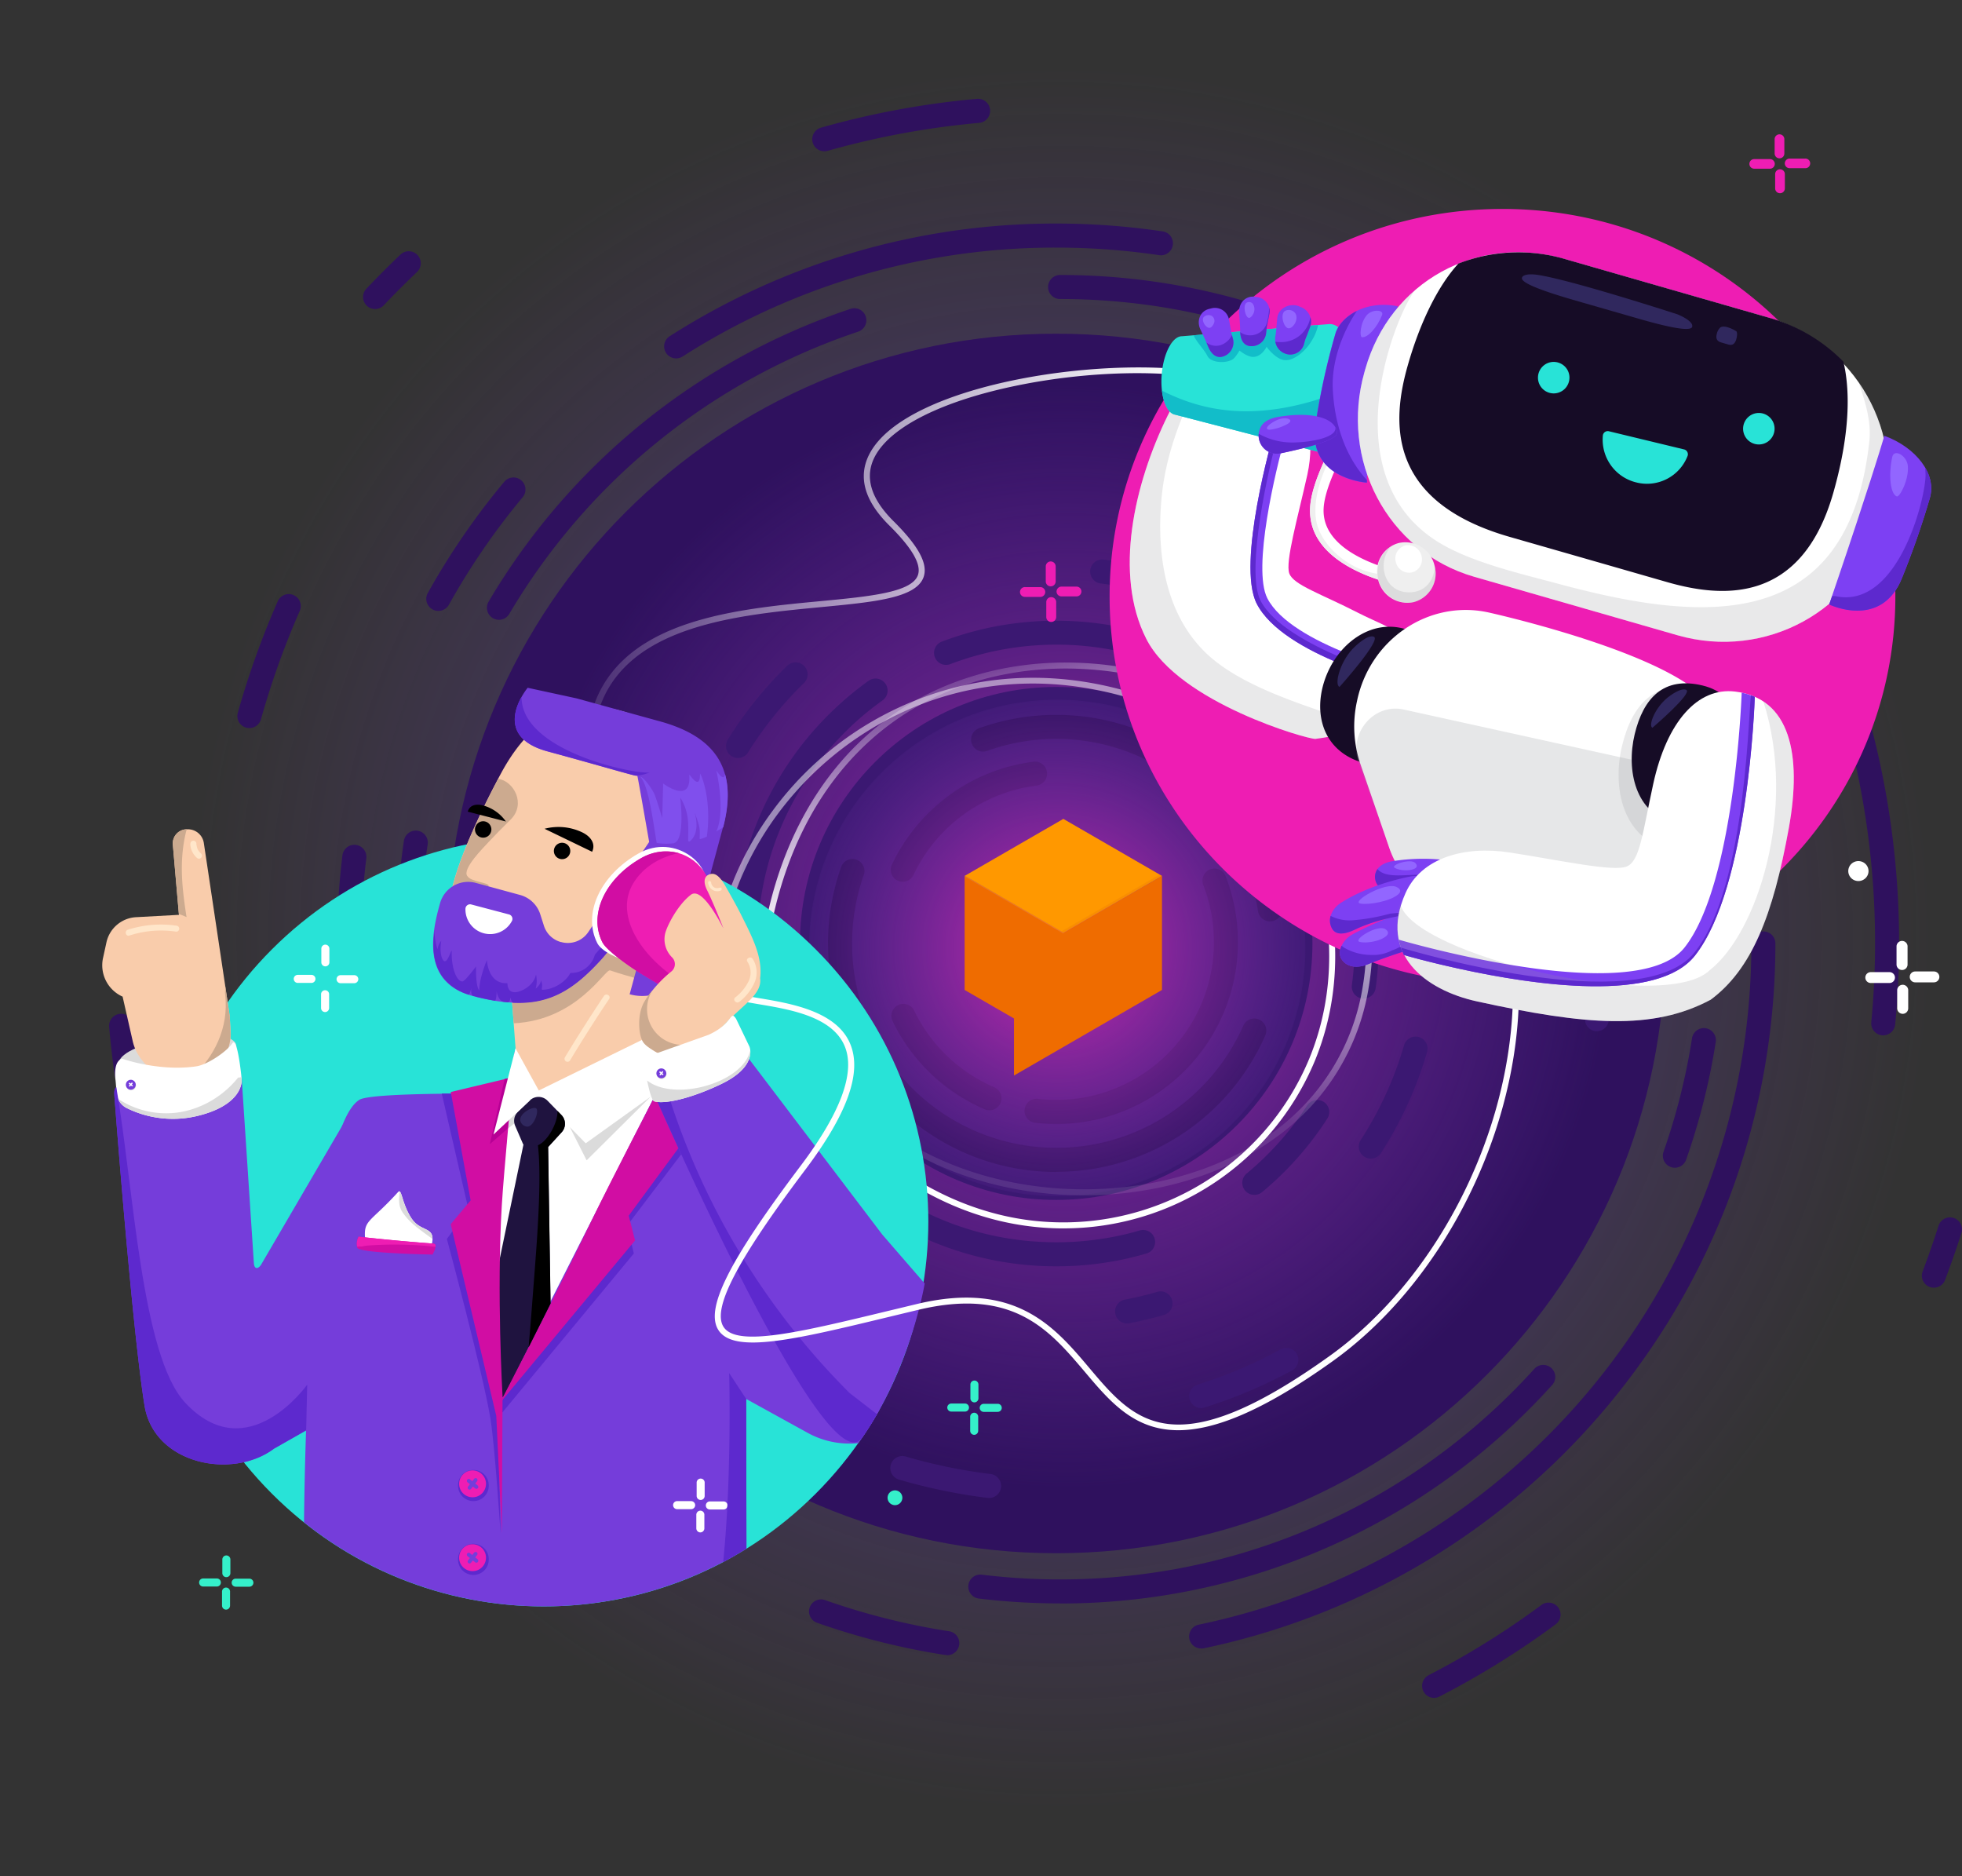 <svg xmlns="http://www.w3.org/2000/svg" width="502" height="480" fill="none"><rect width="100%" height="100%" fill="#333333" stroke="none"/><ellipse cx="271.374" cy="240" rx="225.052" ry="225" fill="url(#paint0_radial)"></ellipse><path d="M270.239 397.339c86.081 0 155.864-69.839 155.864-155.988 0-86.15-69.783-155.988-155.864-155.988-86.082 0-155.865 69.838-155.865 155.988 0 86.149 69.783 155.988 155.865 155.988z" fill="#2F115E"></path><path d="M441.969 187.217a3.07 3.07 0 01-2.919-2.099 177.11 177.11 0 00-15.321-33.78 178.872 178.872 0 00-63.088-63.33 3.074 3.074 0 01-1.588-3.111 3.083 3.083 0 011.226-2.075 3.068 3.068 0 013.489-.105 184.451 184.451 0 0181.113 100.455 3.077 3.077 0 01-2.912 4.045zM307.334 421.707a3.075 3.075 0 01-2.487-4.899 3.075 3.075 0 011.864-1.192 176.735 176.735 0 0053.922-20.915 177.719 177.719 0 0064.106-65.038 177.892 177.892 0 0023.369-88.312 3.078 3.078 0 013.074-3.076 3.072 3.072 0 013.073 3.076 185.583 185.583 0 01-2.021 27.359 183.142 183.142 0 01-32.078 79.478 183.687 183.687 0 01-112.177 73.48 3.478 3.478 0 01-.645.039zM242.133 423.344a2.523 2.523 0 01-.476 0 182.946 182.946 0 01-32.509-8.181 3.075 3.075 0 01-.355-5.73 3.072 3.072 0 012.399-.068 177.65 177.65 0 0031.41 7.905 3.081 3.081 0 012.839 3.31 3.09 3.09 0 01-1.066 2.106 3.078 3.078 0 01-2.242.735v-.077zM148.711 378.6a3.076 3.076 0 01-2.059-.769 184.106 184.106 0 01-47.983-69.728 183.756 183.756 0 01-9.22-32.342 186.384 186.384 0 01-1.836-56.948 3.08 3.08 0 013.438-2.672 3.08 3.08 0 012.67 3.441 179.855 179.855 0 001.767 55.056 177.211 177.211 0 0019.562 53.765 178.866 178.866 0 0035.758 44.891 3.075 3.075 0 01-2.066 5.382l-.031-.076zM112.138 156.275a2.97 2.97 0 01-1.49-.393 3.074 3.074 0 01-1.191-4.183 185.155 185.155 0 0119.561-28.451 3.08 3.08 0 012.085-1.091 3.063 3.063 0 012.245.703 3.072 3.072 0 011.091 2.086 3.084 3.084 0 01-.703 2.247 178.949 178.949 0 00-18.878 27.505c-.27.484-.665.885-1.143 1.163a3.084 3.084 0 01-1.577.414zM173.006 91.683a3.072 3.072 0 01-2.954-2.21 3.074 3.074 0 011.294-3.456 182.959 182.959 0 0198.893-28.829c9.087 0 18.162.665 27.153 1.992a3.068 3.068 0 012.62 2.283 3.07 3.07 0 01-1.182 3.27 3.064 3.064 0 01-2.337.53 180.045 180.045 0 00-26.254-1.923 176.788 176.788 0 00-95.582 27.859 3.069 3.069 0 01-1.651.484zM481.846 264.85h-.3a3.073 3.073 0 01-2.758-3.361 212.012 212.012 0 00-5.663-72.896 3.075 3.075 0 115.955-1.538 218.038 218.038 0 015.824 75.011 3.075 3.075 0 01-3.058 2.784zM366.949 434.348A3.069 3.069 0 01363.95 432a3.077 3.077 0 011.585-3.465 210.041 210.041 0 0028.851-17.955 3.07 3.07 0 014.299.642 3.08 3.08 0 01-.641 4.302 215.266 215.266 0 01-29.697 18.455c-.43.233-.909.359-1.398.369zM63.81 186.256a3.071 3.071 0 01-3.06-2.716 3.076 3.076 0 01.094-1.198 218.477 218.477 0 0110.219-28.528 3.077 3.077 0 014.053-1.58 3.075 3.075 0 011.579 4.056 209.908 209.908 0 00-9.927 27.72 3.079 3.079 0 01-2.958 2.246zM210.9 38.695a3.074 3.074 0 01-2.576-4.759 3.074 3.074 0 011.738-1.277 217.304 217.304 0 0139.915-7.374 3.086 3.086 0 012.639 5.058 3.084 3.084 0 01-2.093 1.093 211.057 211.057 0 00-38.786 7.16 2.911 2.911 0 01-.837.1zM440.948 117.097a3.08 3.08 0 01-2.467-1.246 213.187 213.187 0 00-20.353-23.591 3.073 3.073 0 01.051-4.294 3.072 3.072 0 014.29-.058 219.339 219.339 0 0120.945 24.275 3.078 3.078 0 01-2.466 4.914z" fill="#2F115E"></path><path d="M127.635 158.558a3.088 3.088 0 01-2.431-1.231 3.07 3.07 0 01-.586-2.28c.057-.4.192-.785.397-1.133a170.08 170.08 0 0192.608-74.903 3.07 3.07 0 013.888 1.945 3.077 3.077 0 01-1.944 3.89 164.25 164.25 0 00-89.258 72.197 3.073 3.073 0 01-2.674 1.515zM434.424 209.132a3.08 3.08 0 01-1.936-.681 3.081 3.081 0 01-1.076-1.749 162.836 162.836 0 00-19.208-49.635 164.164 164.164 0 00-13.83-19.878 164.433 164.433 0 00-32.27-30.327 162.732 162.732 0 00-70.549-28.574 165.559 165.559 0 00-24.318-1.791 3.073 3.073 0 01-3.073-3.076 3.078 3.078 0 013.073-3.076c8.44-.002 16.869.62 25.217 1.86a169.049 169.049 0 0173.253 29.621 170.618 170.618 0 0133.438 31.457 169.099 169.099 0 0134.291 72.135 3.077 3.077 0 01-2.382 3.637 2.959 2.959 0 01-.63.077zM428.531 298.729a3.07 3.07 0 01-2.77-1.749 3.078 3.078 0 01-.127-2.349 163.94 163.94 0 007.269-28.92 3.09 3.09 0 011.195-2.085 3.08 3.08 0 013.478-.161 3.079 3.079 0 011.397 3.192 169.265 169.265 0 01-7.561 30.012 3.076 3.076 0 01-2.881 2.06zM271.237 410.172a171.705 171.705 0 01-20.798-1.238 3.067 3.067 0 01-2.581-2.239 3.085 3.085 0 01.294-2.337c.2-.351.467-.659.785-.907a3.08 3.08 0 012.27-.622 165.755 165.755 0 0050.61-1.63 163.07 163.07 0 0074.052-34.987 165.355 165.355 0 0016.627-15.94c.265-.319.592-.581.961-.771a3.08 3.08 0 013.467.46 3.076 3.076 0 01.793 3.408 3.074 3.074 0 01-.672 1.032 169.26 169.26 0 01-56.972 41.265 169.136 169.136 0 01-68.813 14.53l-.023-.024zM190.086 389.111a3.117 3.117 0 01-1.537-.392 170.652 170.652 0 01-26.208-18.063 3.075 3.075 0 013.942-4.721 164.454 164.454 0 0025.262 17.409 3.07 3.07 0 011.487 3.465 3.077 3.077 0 01-2.985 2.302h.039zM130.632 332.993a3.076 3.076 0 01-2.597-1.422 170.53 170.53 0 01-24.702-116.372c.047-.409.176-.805.38-1.163a3.063 3.063 0 011.901-1.46 3.048 3.048 0 011.221-.065c.408.06.799.201 1.15.416a3.057 3.057 0 011.398 1.948c.091.402.1.818.027 1.223a165.802 165.802 0 00-1.767 24.168 162.936 162.936 0 0025.578 87.998 3.078 3.078 0 01-2.589 4.729zM494.8 329.41a3.067 3.067 0 01-2.525-1.327 3.076 3.076 0 01-.348-2.833l.115-.307a240.35 240.35 0 003.957-11.381 3.076 3.076 0 011.52-1.797 3.065 3.065 0 012.345-.194 3.07 3.07 0 011.795 1.521c.185.359.297.751.33 1.154.034.402-.012.808-.135 1.192a254.014 254.014 0 01-4.065 11.681l-.108.292a3.072 3.072 0 01-2.881 1.999zM32.408 277.645A3.072 3.072 0 0129.334 275a237.448 237.448 0 01-1.406-12.303 3.088 3.088 0 012.805-3.345 3.082 3.082 0 013.342 2.806c.353 3.976.814 8.005 1.368 11.98a3.078 3.078 0 01-2.613 3.468 2.72 2.72 0 01-.422.039zm444.098-156.196a3.069 3.069 0 01-2.643-1.499 233.395 233.395 0 00-6.416-10.197 3.075 3.075 0 01.827-4.308 3.057 3.057 0 012.334-.45 3.087 3.087 0 011.957 1.352c2.305 3.414 4.487 6.921 6.584 10.458a3.079 3.079 0 01-1.113 4.194 3.059 3.059 0 01-1.53.419v.031zM95.972 79.057a3.072 3.072 0 01-2.826-1.858 3.079 3.079 0 01.59-3.332 246.048 246.048 0 018.721-8.743 3.075 3.075 0 015.196 2.306 3.084 3.084 0 01-.955 2.154 232.943 232.943 0 00-8.498 8.512 3.073 3.073 0 01-2.228.961z" fill="#2F115E"></path><ellipse cx="273" cy="239.5" rx="147" ry="147.5" fill="url(#paint1_radial)"></ellipse><path d="M270.239 306.965c36.209 0 65.562-29.377 65.562-65.614 0-36.238-29.353-65.614-65.562-65.614-36.209 0-65.562 29.376-65.562 65.614 0 36.237 29.353 65.614 65.562 65.614z" fill="#3B1872"></path><path d="M304.061 200.55a3.069 3.069 0 01-1.875-.646 52.336 52.336 0 00-49.604-7.812 3.07 3.07 0 01-3.315-.825 3.068 3.068 0 01-.797-2.215 3.071 3.071 0 012.03-2.75 58.491 58.491 0 0155.443 8.735 3.072 3.072 0 011.034 3.432 3.075 3.075 0 01-2.916 2.081zM324.913 235.699c-.732 0-1.44-.262-1.996-.739a3.07 3.07 0 01-1.038-1.86 52.08 52.08 0 00-4.78-14.995 3.07 3.07 0 01-.219-2.387 3.076 3.076 0 012.741-2.136 3.067 3.067 0 012.98 1.786 58.274 58.274 0 015.378 16.771 3.079 3.079 0 01-1.432 3.107 3.05 3.05 0 01-1.126.414 3.323 3.323 0 01-.508.039zM270.269 299.806a58.267 58.267 0 01-25.521-5.856 58.315 58.315 0 01-20.387-16.444 3.092 3.092 0 01.496-4.34 3.078 3.078 0 013.418-.283c.355.196.667.461.919.779a52.283 52.283 0 0030.832 18.953 52.25 52.25 0 0035.745-5.62 52.767 52.767 0 0022.343-24.606 3.076 3.076 0 014.053-1.573 3.078 3.078 0 011.571 4.057 58.431 58.431 0 01-21.548 25.406 58.363 58.363 0 01-31.921 9.488v.039zM218.883 265.003a3.08 3.08 0 01-2.851-1.93 58.653 58.653 0 01-.852-41.177 3.077 3.077 0 012.74-2.145 3.069 3.069 0 012.264.799 3.098 3.098 0 01.999 2.184c.012.413-.06.823-.21 1.208a52.55 52.55 0 00.768 36.84 3.077 3.077 0 01-2.858 4.221zM230.984 225.572a3.078 3.078 0 01-2.594-1.427 3.074 3.074 0 01-.187-2.956 46.587 46.587 0 0114.699-17.768 46.542 46.542 0 0121.413-8.538 3.071 3.071 0 013.562 2.648 3.087 3.087 0 01-.661 2.322 3.087 3.087 0 01-2.133 1.128 40.437 40.437 0 00-31.333 22.83 3.066 3.066 0 01-1.129 1.28 3.064 3.064 0 01-1.637.481z" fill="#2F115E"></path><path d="M270.3 287.533a46.326 46.326 0 01-5.547-.33 3.078 3.078 0 01.768-6.106 40.305 40.305 0 0020.339-2.858 40.372 40.372 0 0024.324-31.429c1-6.894.201-13.93-2.32-20.423a3.08 3.08 0 01.744-3.336 3.055 3.055 0 011.012-.643 3.057 3.057 0 012.351.054 3.071 3.071 0 011.625 1.703 46.608 46.608 0 01.01 33.637 46.561 46.561 0 01-22.63 24.872 46.28 46.28 0 01-20.676 4.859zM253.159 284.035a3.072 3.072 0 01-1.214-.254 46.664 46.664 0 01-23.627-22.692 3.072 3.072 0 01-.05-2.293 3.074 3.074 0 013.837-1.838 3.073 3.073 0 011.753 1.479 40.627 40.627 0 0020.507 19.692 3.074 3.074 0 011.806 3.446 3.074 3.074 0 01-3.012 2.46z" fill="#2F115E"></path><path d="M302.025 171.53a3.012 3.012 0 01-1.23-.261 76.081 76.081 0 00-30.579-6.359 76.48 76.48 0 00-19.601 2.576 75.288 75.288 0 00-7.399 2.376 3.07 3.07 0 01-4.034-1.76 3.086 3.086 0 01.089-2.388 3.068 3.068 0 011.771-1.604c2.62-.993 5.29-1.85 7.998-2.568a82.531 82.531 0 0121.199-2.753c3.384 0 6.766.206 10.126.615a82.614 82.614 0 0122.889 6.259 3.076 3.076 0 01-1.229 5.898v-.031zM348.939 255.438c-.14.007-.281.007-.422 0a3.071 3.071 0 01-2.027-1.192 3.072 3.072 0 01-.593-2.276c.479-3.509.721-7.047.722-10.589a76.957 76.957 0 00-1.575-15.502 75.898 75.898 0 00-10.811-26.236 76.88 76.88 0 00-9.181-11.496 3.073 3.073 0 01.02-4.394 3.08 3.08 0 012.219-.868 3.087 3.087 0 012.171.979 82.673 82.673 0 0116.734 25.145 82.095 82.095 0 014.872 15.594 83.56 83.56 0 01.914 28.174 3.075 3.075 0 01-3.043 2.661zM320.926 305.665a3.066 3.066 0 01-1.766-.56 3.078 3.078 0 01-.194-4.884 77.615 77.615 0 008.759-8.528 76.767 76.767 0 006.708-8.866c.217-.343.5-.64.832-.874a3.08 3.08 0 013.433-.066 3.083 3.083 0 011.352 3.159 3.08 3.08 0 01-.454 1.119 82.363 82.363 0 01-16.711 18.831 3.07 3.07 0 01-1.959.669zM270.239 323.943a82.365 82.365 0 01-57.449-23.291 3.082 3.082 0 01-.888-2.148 3.078 3.078 0 012.996-3.09 3.077 3.077 0 012.172.824 77.443 77.443 0 009.988 8.197 75.922 75.922 0 0033.646 12.772 77.47 77.47 0 0023.987-.769 70.934 70.934 0 006.823-1.638 3.09 3.09 0 012.397.2 3.078 3.078 0 01-.691 5.706 81.76 81.76 0 01-7.369 1.776 82.946 82.946 0 01-15.612 1.461zM200.351 282.289a3.07 3.07 0 01-2.705-1.607 82.174 82.174 0 01-8.751-25.298 83.961 83.961 0 01-1.184-14.033 82.932 82.932 0 012.766-21.285 81.252 81.252 0 013.804-11.057 82.02 82.02 0 015.808-11.188 83.255 83.255 0 017.069-9.727 83.267 83.267 0 0115.075-13.934 3.076 3.076 0 113.58 5.006 76.248 76.248 0 00-8.766 7.297 78.27 78.27 0 00-5.225 5.598 77.864 77.864 0 00-6.546 9.005 75.976 75.976 0 00-5.379 10.357 74.914 74.914 0 00-3.519 10.227 76.524 76.524 0 00-2.558 19.701 77.205 77.205 0 001.098 12.995 75.986 75.986 0 008.091 23.399 3.074 3.074 0 01-2.697 4.544h.039zM358.421 206.894a3.075 3.075 0 01-2.828-1.876 93.957 93.957 0 00-7.683-14.333 3.077 3.077 0 013.206-4.54 3.072 3.072 0 011.926 1.18 98.91 98.91 0 018.168 15.286 3.088 3.088 0 01.022 2.357 3.07 3.07 0 01-1.651 1.68 3.152 3.152 0 01-1.16.246zM350.737 296.392a3.082 3.082 0 01-3.071-3.191 3.08 3.08 0 01.49-1.554 92.381 92.381 0 0011.087-24.252 3.076 3.076 0 013.811-2.092 3.078 3.078 0 012.089 3.814 98.463 98.463 0 01-11.824 25.867 3.079 3.079 0 01-2.582 1.408zM288.387 338.568a3.074 3.074 0 01-2.461-4.924 3.07 3.07 0 011.885-1.173 90.124 90.124 0 008.274-1.992 3.074 3.074 0 013.811 2.099 3.08 3.08 0 01-2.097 3.814c-2.904.838-5.87 1.538-8.836 2.122-.19.037-.383.055-.576.054zM194.373 302.943a3.07 3.07 0 01-2.436-1.192 98.568 98.568 0 01-16.081-30.881 3.076 3.076 0 014.364-3.639 3.076 3.076 0 011.506 1.809 92.482 92.482 0 006.961 16.487 93.32 93.32 0 008.114 12.464 3.082 3.082 0 01.324 3.231 3.076 3.076 0 01-2.752 1.721zM188.818 193.914a3.017 3.017 0 01-1.614-.469 3.078 3.078 0 01-.991-4.229 97.65 97.65 0 018.452-11.657 98.593 98.593 0 016.754-7.243 3.063 3.063 0 012.188-.867c.404.006.803.092 1.173.253a3.064 3.064 0 011.638 1.692 3.08 3.08 0 01-.72 3.343 91.203 91.203 0 00-6.338 6.79 92.993 92.993 0 00-7.945 10.934 3.074 3.074 0 01-2.597 1.453zM324.353 165.333c-.62 0-1.226-.188-1.737-.539a92.363 92.363 0 00-30.019-13.51 94.733 94.733 0 00-10.972-2.022 3.076 3.076 0 01-1.501-5.483 3.072 3.072 0 012.27-.623 98.826 98.826 0 0111.701 2.161 98.578 98.578 0 0132.025 14.402 3.081 3.081 0 011.198 3.451 3.072 3.072 0 01-2.942 2.163h-.023zM336.907 142.172a3.019 3.019 0 01-1.667-.492 117.729 117.729 0 00-30.91-14.179 3.07 3.07 0 01-1.834-1.474 3.078 3.078 0 011.217-4.176 3.073 3.073 0 012.338-.256 124.008 124.008 0 0132.531 14.895 3.074 3.074 0 01-1.675 5.659v.023zM307.341 360.206a3.077 3.077 0 01-.914-6.013 117.904 117.904 0 0021.014-8.896 3.07 3.07 0 014.745 2.306 3.091 3.091 0 01-.789 2.338 3.073 3.073 0 01-1.021.738 124.698 124.698 0 01-22.12 9.358 3.168 3.168 0 01-.915.169zM192.875 337.084a3.025 3.025 0 01-1.983-.73 123.808 123.808 0 01-9.104-8.505 3.068 3.068 0 01-.667-3.392 3.073 3.073 0 015.077-.891 119.385 119.385 0 008.659 8.089 3.08 3.08 0 01-.219 4.875 3.073 3.073 0 01-1.763.554zM387.279 168.086a3.077 3.077 0 01-2.574-1.392 137.354 137.354 0 00-16.435-20.562 3.085 3.085 0 01-.666-3.392 3.07 3.07 0 015.077-.891 144.233 144.233 0 0117.172 21.477c.221.338.373.717.447 1.115a3.081 3.081 0 01-1.346 3.145 3.075 3.075 0 01-1.675.5zM408.6 263.781c-.14.007-.281.007-.422 0a3.071 3.071 0 01-2.027-1.192 3.072 3.072 0 01-.593-2.276 138.869 138.869 0 001.268-18.962 3.074 3.074 0 015.246-2.175c.577.577.9 1.359.9 2.175a144.618 144.618 0 01-1.36 19.769 3.07 3.07 0 01-3.012 2.661zM252.851 383.159a3.075 3.075 0 01-.384 0 142.72 142.72 0 01-22.458-4.659 3.074 3.074 0 01-2.193-2.622 3.079 3.079 0 013.921-3.284 136.901 136.901 0 0021.514 4.46 3.079 3.079 0 012.885 3.264 3.086 3.086 0 01-1.033 2.12 3.086 3.086 0 01-2.229.768l-.023-.047zM131.385 229.071a2.723 2.723 0 01-.338 0 3.077 3.077 0 01-2.72-3.391 142.343 142.343 0 013.934-21.131 3.07 3.07 0 015.585-.713c.412.688.539 1.509.354 2.289a137.5 137.5 0 00-3.765 20.224 3.071 3.071 0 01-1.008 1.941 3.072 3.072 0 01-2.042.781z" fill="#3B1872"></path><path d="M164.8 260.09a.767.767 0 01-.769-.715c-1.698-24.937-1.997-25.56-4.348-30.412a100.209 100.209 0 01-5.763-14.748c-5.516-17.079-5.125-30.581 1.145-40.124 10.572-16.086 35.174-18.455 54.936-20.315 12.493-1.192 23.273-2.215 24.848-6.629.968-2.714-1.437-6.92-7.353-12.764-6.431-6.39-8.09-12.596-4.933-18.455 9.766-18.062 62.489-25.736 88.759-20.13a.771.771 0 01.644.922.776.776 0 01-.358.5.77.77 0 01-.609.076c-13.315-2.837-32.654-2.352-50.487 1.27-19.147 3.89-32.486 10.488-36.596 18.093-2.797 5.182-1.23 10.765 4.663 16.624 6.47 6.421 8.929 10.988 7.722 14.372-1.905 5.336-12.608 6.351-26.123 7.643-19.439 1.853-43.634 4.16-53.784 19.631-6 9.135-6.331 22.192-.968 38.809a98.745 98.745 0 005.686 14.548c2.466 5.091 2.781 5.744 4.495 30.981a.772.772 0 01-.715.815l-.092.008z" fill="url(#paint2_linear)"></path><path d="M195.134 246.741h-.085a.78.78 0 01-.515-.286.784.784 0 01-.161-.568c4.341-37.393 24.448-64.045 55.159-73.111 17.065-5.044 35.889-4.275 54.452 2.199 19.208 6.69 36.596 19.062 50.357 35.772a.77.77 0 01-.108 1.076.765.765 0 01-1.076-.1c-13.584-16.494-30.733-28.697-49.673-35.294-18.263-6.375-36.765-7.129-53.514-2.184-30.096 8.889-49.804 35.064-54.068 71.819a.773.773 0 01-.768.677z" fill="url(#paint3_linear)"></path><path d="M277.33 305.781c-1.956 0-3.923-.059-5.901-.177-20.437-1.254-39.262-8.912-51.655-21.023a.764.764 0 01-.231-.542.766.766 0 01.22-.546.753.753 0 01.541-.231.765.765 0 01.546.219c12.132 11.857 30.603 19.362 50.71 20.585 20.107 1.222 39.669-3.937 53.784-14.149a57.089 57.089 0 0023.38-37.847c2.95-18.063-1.375-39.216-12.847-62.785a.774.774 0 01.354-1.03.77.77 0 011.029.354c11.618 23.891 15.982 45.321 12.978 63.707a58.596 58.596 0 01-8.061 21.843 58.545 58.545 0 01-15.927 16.973c-13.038 9.443-30.603 14.649-48.92 14.649z" fill="url(#paint4_linear)"></path><path d="M272.136 314.246a70.8 70.8 0 01-19.976-2.883c-19.355-5.675-36.719-19.5-50.211-39.985a.772.772 0 01.215-1.061.765.765 0 011.053.207c13.292 20.17 30.364 33.78 49.365 39.355a68.448 68.448 0 0050.088-4.406 67.645 67.645 0 0032.332-34.68c6.769-16.486 6.784-35.117.053-53.879a.786.786 0 01.193-.847.752.752 0 01.261-.158.755.755 0 01.597.031.773.773 0 01.394.451c6.869 19.131 6.838 38.139-.077 54.987a69.693 69.693 0 01-25.672 31.173 69.615 69.615 0 01-38.638 11.688l.023.007z" fill="url(#paint5_linear)"></path><path opacity=".5" d="M203.9 301.528a.772.772 0 01-.538-.223c-13.515-13.21-20.845-29.589-21.19-47.351-.323-16.148 5.247-32.757 15.681-46.775a83.85 83.85 0 0147.353-31.527c21.198-5.113 43.734-1.538 65.17 10.419a.764.764 0 01.228.199.762.762 0 01.156.572.774.774 0 01-1.152.575c-46.461-25.844-88.981-8.236-110.517 20.684-18.64 25.022-24.211 63.208 5.378 92.105a.764.764 0 01.178.843.771.771 0 01-.716.479h-.031z" fill="url(#paint6_linear)"></path><circle cx="270.5" cy="242.5" r="63.5" fill="url(#paint7_radial)"></circle><path d="M249.317 358.753a1.03 1.03 0 01-1.03-1.03v-3.499a1.03 1.03 0 112.059 0v3.499a1.044 1.044 0 01-1.029 1.03zM249.263 367.05a1.023 1.023 0 01-1.03-1.023v-3.506a1.037 1.037 0 01.267-.785 1.018 1.018 0 01.759-.334 1.023 1.023 0 01.759.334 1.035 1.035 0 01.267.785v3.499a1.03 1.03 0 01-1.022 1.03zM255.194 361.183h-3.495a1.033 1.033 0 01-1.03-1.03 1.03 1.03 0 011.03-1.031h3.495a1.035 1.035 0 01.785.267 1.04 1.04 0 01.247 1.174 1.035 1.035 0 01-1.032.612v.008zM246.897 361.106h-3.496a1.029 1.029 0 01-.732-1.751c.192-.195.452-.306.724-.31h3.504a1.03 1.03 0 010 2.061zM57.916 403.467a1.026 1.026 0 01-1.03-1.023v-3.506a1.03 1.03 0 112.06 0v3.499a1.03 1.03 0 01-1.03 1.03zM57.84 411.772a1.03 1.03 0 01-1.03-1.031v-3.498a1.032 1.032 0 011.44-1.032 1.024 1.024 0 01.611 1.032v3.498a1.03 1.03 0 01-1.021 1.031zM63.771 405.905h-3.465a1.03 1.03 0 010-2.061h3.496a1.043 1.043 0 011.037 1.03 1.033 1.033 0 01-1.068 1.031zM55.473 405.859h-3.496a1.03 1.03 0 010-2.061h3.504a1.026 1.026 0 011.03 1.03 1.03 1.03 0 01-1.03 1.031h-.008zM230.877 383.152a1.89 1.89 0 01-3.227 1.337 1.893 1.893 0 010-2.675 1.89 1.89 0 013.227 1.338z" fill="#35F0CA"></path><path d="M208.707 382.108c38.422-38.452 38.422-100.796 0-139.248-38.422-38.453-100.716-38.453-139.138 0-38.422 38.452-38.422 100.796 0 139.248 38.422 38.452 100.716 38.452 139.138 0z" fill="#28E3D7"></path><path d="M194.312 282.059c-7.814-1.285-97.157-4.076-102.381-.7-12.578 8.074-13.953 90.043-14.145 108.083a98.326 98.326 0 00113.2 6.728l-.063-38.294 15.72 8.666a22.21 22.21 0 0011.94 2.715l1.014-.062a97.425 97.425 0 005.379-8.458c-3.765-21.008-14.914-76.133-30.664-78.678z" fill="#753DDA"></path><path d="M174.611 228.232c-2.52 3.614-8.574 9.228-11.294 7.305-2.72-1.922-1.068-10.58 1.452-14.187 2.52-3.606 6.769-4.99 9.481-3.075 2.713 1.914 2.882 6.382.361 9.957z" fill="#fff"></path><path d="M130.163 244.942l2.036 27.043c-.684 7.544 7.522 13.926 17.872 13.903h.376c10.088 0 18.164-6.152 17.833-13.503l-.614-40.408-37.503 12.965z" fill="#F9CCAB"></path><path d="M167.666 231.969l-37.503 12.973 1.268 16.832c16.296-.769 23.396-13.972 24.663-13.534 6.7 2.307 6.554 1.331 8.183 3.884 1.452 2.306.769 1.976 3.78 1.122l-.391-21.277z" fill="#CCAA8F"></path><path d="M121.166 251.731c5.493 2.915 15.559 4.053 19.708 1.607 1.46-.853 17.195-16.778 25.624-27.766l12.716-5.175a27.404 27.404 0 00-5.186-29.985 27.38 27.38 0 00-8.729-6.156l-.953-.422c-13.83-6.152-26.584-3.707-36.111 13.917-3.443 6.39-9.128 17.748-11.764 26.529-5.655 18.97-.453 24.714 4.695 27.451z" fill="#F9CCAB"></path><path d="M127.474 199.236c-3.465 6.559-8.536 16.916-10.98 25.059-4.341 14.51-2.305 21.277 1.184 24.883.768-4.344 2.474-14.571 7.368-22.606-.108-.831-4.687-1-5.463-2.476-.853-1.623 2.128-5.668 11.018-14.38 4.126-4.044.814-9.935-3.127-10.48z" fill="#CCAA8F"></path><path d="M151.5 217.898c1.007-2.153-.461-3.999-2.612-5.006a14.068 14.068 0 00-9.558-.877" fill="#000"></path><path d="M135.011 175.944s-10.126 12.165 5.094 16.294c13.554 3.676 22.882 6.513 22.958 6.236.077-.277 5.21 29.466 5.21 29.466l-7.177 26.437h.116a11.79 11.79 0 0014.467-8.305l9.22-34.11c3.988-14.703-1.344-23.376-16.019-27.421l-21.306-5.875-12.563-2.722z" fill="#753DDA"></path><path d="M141.796 217.121a2.098 2.098 0 104.049 1.1 2.098 2.098 0 00-4.049-1.1zM121.604 211.639a2.101 2.101 0 00.742 2.213 2.094 2.094 0 002.327.158 2.095 2.095 0 001.035-2.092 2.103 2.103 0 00-1.538-1.756 2.098 2.098 0 00-2.566 1.477zM119.683 207.632c.461-1.707 2.19-2.053 3.896-1.591a10.494 10.494 0 015.862 4.114" fill="#000"></path><path d="M121.773 225.872l11.294 3.076a7.48 7.48 0 015.171 4.959l.93 2.915a6.294 6.294 0 004.356 4.175h.077a6.303 6.303 0 006.915-2.553l16.819-24.898 5.148 8.258s-13.523 17.963-18.555 23.499c-8.452 9.297-16.274 14.018-33.146 9.435-13.001-3.53-10.342-16.102-8.16-23.784a7.456 7.456 0 019.151-5.082z" fill="#753DDA"></path><path d="M125.407 215.16s-5.931 5.514-6.054 8.151c-.123 2.638 5.309-1.23 5.309-1.23l.553-6.69.192-.231z" fill="#F9CCAB"></path><path d="M130.225 233.923c.17.042.328.123.463.235a1.178 1.178 0 01.305 1.426 6.317 6.317 0 01-7.197 3.168 6.315 6.315 0 01-4.704-6.306 1.167 1.167 0 01.486-.888 1.167 1.167 0 01.996-.181l9.651 2.546z" fill="#fff"></path><path d="M179.106 197.967c0 4.721-2.812-.323-2.758.3.622 7.689-6.677 2.16-6.677 2.16l-.23 8.866s-1.537-5.167-2.098-6.367c-.715-1.422-2.697-4.175-3.519-4.206 2.19 2.2 3.381 12.242 4.195 16.917a14.46 14.46 0 004.18.1c3.288-.331 1.844-11.726 1.844-11.726a12.971 12.971 0 011.959 5.744c.223 2.037 0 5.498.115 5.482.431-.046.131.2.431-.046 2.827-2.376 1.191-7.236 1.191-7.236a23.672 23.672 0 011.144 3.43c.346 1.438 0 3.314.192 3.26a5.676 5.676 0 001.783-.653c1.368-9.927-1.744-16.617-1.752-16.025zM185.491 197.967c-.169 2.376-2.213-.869-2.213-.869s2.444 10.296 0 15.602c.6-.349 1.191-.71 1.775-1.084 1.368-5.329 1.521-9.858.438-13.649z" fill="#804FED"></path><path d="M133.452 178.251c-2.098 3.745-4.372 10.95 6.653 13.941 13.554 3.676 21.798 6.152 22.589 6.205a9.104 9.104 0 003.65-.876c-1.613 1.03-33.046-4.768-32.892-19.27zM152.86 243.465c-.208.254-.431.508-.661.769a6.244 6.244 0 01-6.147 4.66 1.329 1.329 0 01-.176.1c-.976 2.015-4.165 4.198-7.085 4.198-.53 0 .385-1.061-.445-2.391.123 1.023-1.291 2.099-1.291 2.099a7.415 7.415 0 00.092-3.598c-.661 3.075-4.049 4.529-5.378 4.529-2.182 0-1.829-2.307-1.982-2.307-4.979.23-5.21-5.906-5.21-5.906s-1.921 4.422-1.959 7.759c-.976-1.146-.814-6.152-.814-6.152s-2.828 3.845-3.489 3.845c-1.613 0-2.904-3.845-2.727-7.843-.238-.292-1.406 4.614-2.505 1.815-.684-1.746-.184-4.368-.184-4.368a3.968 3.968 0 00-.938 2.207 14.794 14.794 0 01-.768-5.137c0 1.461-1.452 7.597 2.243 12.396a12.906 12.906 0 006.447 4.283c.322.107.684-1.623.684-1.623s-.17 2.015.645 2.015c.264.037.522.107.768.207 1.621.408 3.15.723 4.61.962.461.077.484-2.415.484-2.415s.338 2.538 1.929 2.738l.883.1c.193 0 .715-.323.654-1.2 0-.246.407 1.284.645 1.3 10.15.584 16.296-4.061 22.812-11.219 1.183-1.3 12.047-15.079 13.884-17.363.653-.877-12.424 12.372-15.021 15.54z" fill="#5D29CE"></path><path d="M131.915 268.187l5.939 10.78 30.334-14.871.476 13.995-40.084 79.024-.192-.799-2.896-22.231 4.233-43.453-.392-.769 1.453-10.104 1.129-11.572zM180.167 227.51c2.681-5.552-7.184-14.68-16.904-9.12-9.719 5.559-14.268 15.379-10.419 22.922 1.207 2.361 7.307 5.183 10.665 4.614 7.683-1.246 3.842-4.114 9.151-7.782 10.964-7.512 4.91-5.352 7.507-10.634z" fill="#fff"></path><path d="M184.684 229.878c-1.183-2.376-2.428-3.376-4.118-6.213-3.289-5.529-10.188-7.759-16.681-4.045-9.081 5.206-13.353 14.364-9.742 21.454 1.122 2.207 7.445 6.544 9.858 7.997 6.231 3.768 19.254 11.98 24.256 8.55 10.28-7.051-1.122-22.829-3.573-27.743z" fill="#EE1DB3"></path><path d="M130.202 286.372l-.215 2.315 2.074-1.676v-2.476l-1.859 1.837z" fill="#DBDBDB"></path><path d="M31.724 277.568c-2.374.215-2.605.769-2.436 3.037 1.084 14.318 4.856 61.347 7.684 78.932 2.397 15.103 22.504 19.047 33.146 11.042l34.267-19.477-14.168-67.667-23.457 40.17c-.891 1.207-1.706.984-1.806-.492l-3.111-47.206a3.183 3.183 0 00-3.504-2.791l-26.615 4.452z" fill="#753DDA"></path><path d="M30.38 271.947c.445-5.713 28.259-10.166 30.01-4.775.976 3.022-5.785 10.442-13.653 11.826-8.19 1.446-16.611-3.806-16.358-7.051z" fill="#DBDBDB"></path><path d="M143.64 285.234l-3.542-3.652a3.212 3.212 0 00-4.51-.1l-3.02 2.883a3.222 3.222 0 00-.768 3.614l1.951 4.506c.054.116.116.231.177.339l-8.605 41.431 2.52 20.592c.077.976.653 3.268 1.099 2.391l11.909-23.729-.623-40.062 3.45-3.768a3.218 3.218 0 00-.038-4.445z" fill="#1F133F"></path><path d="M169.087 279.752l14.299 3.552-22.92 30.22 1.706 7.136-35.428 42.845a14.75 14.75 0 011.683-5.482c4.133-8.013 13.722-24.491 22.942-43.492 5.617-11.619 17.718-34.779 17.718-34.779z" fill="#5D29CE"></path><path d="M168.05 279.452l13.561 3.376-20.745 28.158 1.621 6.344-34.568 41.577s11.318-21.654 23.35-46.46c5.294-10.98 16.781-32.995 16.781-32.995z" fill="#D10DA3"></path><path d="M58.77 259.851l-6.616-44.191a4.122 4.122 0 00-4.257-3.514h-.076a3.608 3.608 0 00-2.624 1.121 3.595 3.595 0 00-.988 2.678l1.583 18.085-10.795.592a8.22 8.22 0 00-7.73 6.306l-.952 4.36a8.792 8.792 0 004.979 9.634h.069l2.589 11.396c1.283 5.844 7.514 10.642 13.723 10.235l.053.131c6.316-.416 11.64-6.606 11.295-12.634l-.254-4.199z" fill="#F9CCAB"></path><path d="M167.527 280.228s7.976.354 13.385-3.368a32.888 32.888 0 008.528-8.858l36.297 47.813 10.856 12.526s-3.504 21.454-15.997 39.447c-9.197 13.249-53.069-87.56-53.069-87.56z" fill="#753DDA"></path><path d="M131.101 276.53l-14.998 3.222h-3.074l6.831 29.627-5.525 7.567s9.221 34.21 11.126 45.852c1.199 7.297 2.605 29.473 2.605 29.473l-.653-31.642s-1.591-27.805-.093-50.227c.6-7.99 3.781-33.872 3.781-33.872z" fill="#5D29CE"></path><path d="M179.275 383.713a1.03 1.03 0 01-1.029-1.03v-3.499a1.032 1.032 0 011.721-.671c.19.175.308.414.33.671v3.506a1.012 1.012 0 01-.299.723 1.019 1.019 0 01-.723.3zM179.198 392.018a1.043 1.043 0 01-1.037-1.031v-3.498a1.047 1.047 0 011.03-1.038 1.03 1.03 0 011.029 1.03v3.499a1.038 1.038 0 01-1.022 1.038zM185.13 386.151h-3.504a1.03 1.03 0 010-2.061h3.496a1.03 1.03 0 010 2.061h.008zM176.832 386.066h-3.496a1.032 1.032 0 01-1.118-1.027 1.028 1.028 0 011.118-1.026h3.496a1.044 1.044 0 011.037 1.03 1.044 1.044 0 01-.307.727 1.022 1.022 0 01-.73.296z" fill="#fff"></path><path d="M131.2 275.561l-15.866 3.791 5.087 27.728-5.102 6.09 11.663 49.051 1.414 30.058.184-35.164s-1.536-26.382-.184-48.805c.476-7.997 2.804-32.749 2.804-32.749z" fill="#D10DA3"></path><path d="M130.417 284.365c.077-.223 2.397-.699 2.505-.922.119-.237.296-.441.514-.592.454-.639.953-1.262 1.36-1.907.08-.123.17-.239.269-.346l-3.304-11.865-1.283 6.997-1.36.292-3.795 16.671 4.61-4.006c.061-.815.453-4.275.484-4.322z" fill="#B70095"></path><path d="M145.791 288.318l4.065 4.16 16.642-11.942-16.404 16.294-4.303-8.512z" fill="#DBDBDB"></path><path d="M83.248 247.21a1.03 1.03 0 01-.73-.3 1.021 1.021 0 01-.3-.73v-3.499a1.031 1.031 0 011.023-1.03 1.048 1.048 0 011.037 1.03v3.499a1.03 1.03 0 01-1.03 1.03zM83.18 258.906a1.03 1.03 0 01-1.03-1.031v-3.498a1.03 1.03 0 112.059 0v3.498a1.04 1.04 0 01-1.03 1.031zM90.64 251.524h-3.496a1.03 1.03 0 010-2.061h3.496a1.032 1.032 0 011.037 1.023 1.045 1.045 0 01-1.037 1.038zM79.683 251.447h-3.496a1.03 1.03 0 010-2.061h3.496a1.03 1.03 0 01.954 1.426 1.028 1.028 0 01-.954.635z" fill="#fff"></path><path d="M161.903 226.187c1.821-3.16 5.478-6.621 11.756-7.936a12.51 12.51 0 00-5.028-.322c-1.68.236-3.295.811-4.746 1.691-9.081 5.206-13.353 14.364-9.742 21.454 1.122 2.207 7.445 6.544 9.858 7.997 6.231 3.768 19.254 11.98 24.256 8.55.238-.161.446-.338.661-.507-18.663-3.906-33.338-19.97-27.015-30.927z" fill="#D10DA3"></path><path d="M58.77 259.851l-1.2-7.989c.058.729.058 1.462 0 2.192.085.692.147 1.384.177 2.091.361 8.159-3.78 15.625-9.988 20.562 6.285-.454 11.571-6.621 11.225-12.626l-.215-4.23z" fill="#CCAA8F"></path><path d="M143.64 285.234l-1.014-1.045c.169 2.745-2.305 7.62-4.995 8.796.907 7.774.046 20.862-.837 32.234-.484 6.267-.945 12.542-1.483 18.801l-.046.631 5.609-11.173-.623-40.062 3.45-3.768a3.216 3.216 0 00-.061-4.414z" fill="#000"></path><path d="M29.573 276.445l.276 3.253a4.697 4.697 0 002.666 3.806 26.658 26.658 0 0018.31 1.892c9.711-2.446 11.194-7.274 11.002-9.458 0 0-1.045-10.927-2.366-9.058-1.537 2.222-6.4 5.482-9.22 5.905-9.497 1.407-18.94-1.93-18.94-1.93-1.99.438-1.997 3.722-1.728 5.59z" fill="#fff"></path><path d="M217.362 356.346a187.849 187.849 0 01-46.339-76.264 26.85 26.85 0 01-3.496.146s43.872 100.801 53.069 87.56a83.995 83.995 0 003.788-6.013l-7.022-5.429z" fill="#5D29CE"></path><path d="M131.915 268.187l-5.647 22.045 9.32-8.75-3.673-13.295z" fill="#fff"></path><path d="M47.52 213.107c.07-.323.178-.638.27-.953a3.593 3.593 0 00-2.599 1.134 3.604 3.604 0 00-.974 2.664l1.537 17.886c.673.215 1.333.472 1.974.769-1.13-7.374-1.928-14.003-.207-21.5z" fill="#CCAA8F"></path><path d="M190.985 396.17l-.062-38.294-4.356-6.612s.714 26.344-1.537 48.374a125.118 125.118 0 005.955-3.468zM121.128 384.005a3.928 3.928 0 003.926-3.929 3.928 3.928 0 10-7.853 0 3.928 3.928 0 003.927 3.929z" fill="#5D29CE"></path><path d="M120.912 383.029a3.436 3.436 0 003.435-3.438 3.436 3.436 0 00-3.435-3.437 3.436 3.436 0 00-3.434 3.437 3.436 3.436 0 003.434 3.438z" fill="#EE1DB3"></path><path d="M122.195 379.991l-.599-.476.476-.608a.485.485 0 00-.076-.677.496.496 0 00-.684.077l-.477.6-.591-.477a.493.493 0 00-.688.081.493.493 0 00.081.688l.599.485-.476.6a.483.483 0 00.084.684.489.489 0 00.684-.085l.469-.592.599.477a.496.496 0 00.3.108.524.524 0 00.384-.185.494.494 0 00-.085-.7z" fill="#753DDA"></path><path d="M121.128 402.898a3.928 3.928 0 003.926-3.929 3.928 3.928 0 10-7.853 0 3.928 3.928 0 003.927 3.929z" fill="#5D29CE"></path><path d="M120.912 401.922a3.436 3.436 0 003.435-3.437 3.436 3.436 0 00-3.435-3.438 3.436 3.436 0 00-3.434 3.438 3.436 3.436 0 003.434 3.437z" fill="#EE1DB3"></path><path d="M122.195 398.884l-.599-.476.477-.6a.506.506 0 00.102-.361.495.495 0 00-.544-.43.5.5 0 00-.327.183l-.476.6-.592-.477a.508.508 0 00-.17-.087.506.506 0 00-.372.044.48.48 0 00-.232.294.493.493 0 00.043.373.508.508 0 00.124.145l.6.485-.477.6a.487.487 0 00.768.599l.469-.592.599.477a.498.498 0 00.3.108.516.516 0 00.384-.185.494.494 0 00.05-.552.5.5 0 00-.127-.148z" fill="#753DDA"></path><path d="M301.464 365.874c-11.318 0-17.518-7.367-23.926-14.964-9.013-10.619-18.233-21.631-42.551-15.84l-7.345 1.768c-23.949 5.783-39.762 9.604-43.795 3.468-3.542-5.382 2.543-17.586 20.991-42.053 10.195-13.518 14.014-23.776 11.348-30.474-3.073-7.689-13.976-9.535-21.936-10.865-4.495-.769-7.461-1.253-8.406-2.63a.776.776 0 01-.016-.86.762.762 0 01.489-.335.767.767 0 01.795.326c.576.839 4.042 1.415 7.399 1.977 7.845 1.322 19.708 3.306 23.096 11.818 2.928 7.336-.852 17.794-11.525 31.973-17.518 23.222-23.972 35.648-20.937 40.285 3.427 5.229 19.67 1.307 42.143-4.122l7.353-1.768c25.194-6.021 35.229 5.882 44.08 16.371 6.339 7.52 12.209 14.471 22.835 14.479 8.682 0 20.545-4.614 38.417-17.386 26.891-19.139 45.785-55.264 47.068-89.89.684-18.454-3.358-44.56-26.523-63.822a.78.78 0 01-.366-.533.772.772 0 011.078-.827.768.768 0 01.264.199c23.641 19.639 27.775 46.214 27.076 65.045-1.299 35.072-20.476 71.673-47.706 91.082-18.141 12.964-30.388 17.578-39.4 17.578z" fill="url(#paint8_linear)"></path><path d="M384.669 251.745c55.516-.136 100.413-44.635 100.279-99.393-.134-54.758-45.247-99.037-100.763-98.902-55.517.136-100.413 44.636-100.279 99.394.133 54.757 45.247 99.037 100.763 98.901zM455.308 40.502a1.235 1.235 0 00.874-.357 1.225 1.225 0 00.363-.873v-3.76a1.248 1.248 0 00-1.241-1.148 1.245 1.245 0 00-1.241 1.148v3.768a1.239 1.239 0 001.245 1.222zM455.439 49.43a1.238 1.238 0 001.237-1.23v-3.745a1.248 1.248 0 00-1.241-1.148 1.245 1.245 0 00-1.241 1.148v3.767a1.238 1.238 0 001.245 1.208zM448.93 43.155h3.842a1.232 1.232 0 001.327-1.226 1.232 1.232 0 00-1.327-1.227h-3.842a1.227 1.227 0 00-1.326 1.227 1.231 1.231 0 001.326 1.226zM457.989 43.024h3.842a1.225 1.225 0 001.223-.733 1.23 1.23 0 00-1.223-1.72h-3.842a1.225 1.225 0 00-1.223.734 1.231 1.231 0 001.223 1.72zM268.84 149.992a1.247 1.247 0 00.893-.364 1.244 1.244 0 00.375-.889v-3.845a1.27 1.27 0 00-2.164-.897 1.27 1.27 0 00-.372.897v3.845a1.251 1.251 0 001.268 1.253zM268.971 159.104a1.254 1.254 0 001.169-.771c.064-.153.098-.316.099-.482v-3.845a1.265 1.265 0 00-1.276-1.245 1.237 1.237 0 00-.89.364 1.264 1.264 0 00-.37.889v3.845a1.257 1.257 0 00.786 1.155c.153.062.317.092.482.09zM262.332 152.699h3.888a1.254 1.254 0 000-2.507h-3.895a1.255 1.255 0 00-.949 2.17 1.238 1.238 0 00.949.329l.007.008zM271.598 152.568h3.842a1.252 1.252 0 00.886-2.139 1.253 1.253 0 00-.886-.367h-3.842a1.273 1.273 0 00-1.267 1.261 1.238 1.238 0 00.375.886 1.247 1.247 0 00.892.359z" fill="#EE1DB3"></path><path d="M486.663 248.14a1.397 1.397 0 001.407-1.399v-4.729a1.414 1.414 0 00-2.82 0v4.729a1.399 1.399 0 00.417.993 1.405 1.405 0 00.996.406zM486.825 259.352a1.403 1.403 0 00.996-.407 1.409 1.409 0 00.418-.993v-4.721a1.414 1.414 0 00-2.82 0v4.721a1.417 1.417 0 001.406 1.4zM478.658 251.47h4.794a1.392 1.392 0 000-2.784h-4.794a1.392 1.392 0 000 2.784zM490.029 251.301h4.786a1.392 1.392 0 000-2.784h-4.794a1.39 1.39 0 00-1.391 1.392 1.392 1.392 0 001.391 1.392h.008zM475.498 225.386c1.431-.003 2.587-1.149 2.584-2.559-.004-1.41-1.166-2.55-2.596-2.547-1.43.004-2.586 1.15-2.583 2.559.003 1.41 1.165 2.551 2.595 2.547zM356.638 149.462c-8.137-2.076-22.22-7.474-21.421-19.793.507-7.889 7.768-19.992 11.663-26.475.861-1.43 1.744-2.899 2.028-3.49a1.741 1.741 0 011-1.376 1.736 1.736 0 011.97.364c.184.184.327.406.419.65.353.984.092 1.422-2.428 5.621-3.488 5.805-10.757 17.878-11.195 24.952-.883 13.71 23.703 17.248 23.949 17.286a1.716 1.716 0 011.216.624 1.711 1.711 0 01.142 1.973 1.705 1.705 0 01-1.113.792 1.71 1.71 0 01-.698.002 50.822 50.822 0 01-5.532-1.13z" fill="#fff"></path><path d="M362.623 147.201c-.107 0 2.075 2.53-3.142.638-.115 0-4.61-.899-4.71-.899-8.567 0-16.45-6.867-17.879-13.188-1.821-8.035 4.302-19.8 8.021-22.638 2.344-4.744 3.173-3.183 4.956-6.151 2.52-4.199 2.781-4.614 2.428-5.621a1.838 1.838 0 00-1.068-1.069 1.736 1.736 0 00-2.32 1.43c-.285.592-1.168 2.061-2.029 3.491-3.895 6.498-11.156 18.586-11.663 26.475-.769 12.303 13.284 17.686 21.421 19.793a50.87 50.87 0 005.532 1.13 1.71 1.71 0 001.811-.794 1.717 1.717 0 00-.142-1.973 1.716 1.716 0 00-1.216-.624z" fill="#EFEFEF"></path><path d="M293.289 163.426c8.275 16.363 41.521 25.782 43.28 25.59 9.036-1.199 32.608-6.374 30.057-14.195-4.233-12.941-11.025-13.902-19.077-18.024-9.635-4.936-16.597-7.151-17.672-10.103-1.076-2.953 2.174-14.287 4.61-25.199 2.151-9.781 0-19.331-7.461-23.353-12.946-6.974-23.203-2.191-28.228 8.105-8.598 17.494-13.915 40.654-5.509 57.179z" fill="#fff"></path><path d="M321.54 154.414c-5.217-10.258 4.072-42.615 4.464-43.984l2.935.9c-2.612 9.019-8.551 34.095-4.686 41.7 6.092 11.972 35.973 19.223 36.273 19.277l-.669 2.999c-1.26-.292-31.555-7.628-38.317-20.892z" fill="#7D40F3"></path><path opacity=".2" d="M343.2 183.718c-11.426-3.968-26.977-8.72-35.436-17.455-9.489-9.796-11.817-24.168-10.626-38.224.937-11.142 4.817-21.184 9.758-30.996a20.937 20.937 0 00-8.145 9.166c-8.551 17.532-13.83 40.692-5.462 57.217 8.275 16.363 41.52 25.782 43.28 25.59a110.459 110.459 0 0013.354-2.737c-.953-.431-1.898-.877-2.843-1.338a86.932 86.932 0 01-3.88-1.223z" fill="#939598"></path><path d="M321.54 154.414c-5.217-10.258 4.072-42.615 4.464-43.984l1.114.338c-2.612 9.02-8.451 35.257-4.61 42.861 6.093 11.973 37.28 20.462 37.58 20.539l-.254 1.138c-1.237-.292-31.532-7.628-38.294-20.892z" fill="#5D29CE"></path><path d="M297.245 95.69c.469-5.437 2.766-9.697 5.179-9.674l37.687-3.114a2.7 2.7 0 01.353 0c4.019.346 6.654 7.95 5.878 16.978-.776 9.028-4.664 16.087-8.667 15.756a2.623 2.623 0 01-.353-.046l-36.604-9.504c-2.397-.37-3.941-4.96-3.473-10.397z" fill="#28E3D7"></path><path d="M346.411 98.75c0 .384-.038.769-.069 1.16-.768 9.036-4.664 16.072-8.682 15.726a2.602 2.602 0 01-.353-.046l-36.604-9.504c-1.721-.285-2.996-2.761-3.404-6.152 10.004 4.99 24.848 9.312 49.112-1.184z" fill="#12BDC9"></path><path d="M357.652 78.357s-1.129 3.96-5.247 22.477a142.977 142.977 0 00-2.728 22.645s-15.367-.9-13.1-15.064a182.02 182.02 0 015.086-23.068c1.245-4.23 7.584-8.681 15.989-6.99z" fill="#7D40F3"></path><path d="M429.177 162.503l-51.948-14.941c-22.504-6.474-34.436-30.15-28.121-52.372l.231-.816c6.316-22.222 28.482-34.602 50.987-28.112l51.954 14.94c22.505 6.475 35.628 29.743 29.312 51.973l-.23.816c-6.316 22.222-29.673 34.987-52.185 28.512z" fill="#fff"></path><path opacity=".2" d="M475.53 97.773c1.66 4.845 3.312 9.997 2.766 15.048-5.378 49.982-43.372 46.283-79.545 36.533-9.835-2.653-23.473-5.713-31.933-11.442-25.431-17.217-10.334-56.133-4.832-63.615a41.23 41.23 0 00-12.647 20.078l-.231.815c-6.315 22.222 5.617 45.898 28.121 52.372l51.948 14.941c22.512 6.475 45.869-6.29 52.185-28.512l.231-.816a41.69 41.69 0 00-6.063-35.402z" fill="#939598"></path><path d="M452.926 81.364l-52.601-15.125a42.417 42.417 0 00-27.183 1.192c-5.271 5.736-9.889 15.24-12.977 26.144-3.888 13.702-5.878 34.602 26.123 43.776 32.001 9.173 28.836 8.281 40.169 11.534 13.361 3.845 34.329 6.352 42.642-22.907 4.703-16.563 4.034-27.274 2.559-33.457a42.776 42.776 0 00-18.732-11.157z" fill="#160C26"></path><path d="M393.449 70.322c-2.397-.361-3.842 0-4.034.723-.192.723.976 2.184 13.73 5.844l16.028 4.613c5.332 1.538 13.369 3.653 13.791 2.107.423-1.545-3.741-3.19-3.741-3.19s-26.954-8.767-35.774-10.097zM440.172 83.763a3.076 3.076 0 00-.899 1.615c-.2.723-.338 1.815 1.121 2.23l1.821.53c.607.17 1.537.262 2.006-1.276.468-1.538.069-2.1.069-2.1s-2.835-1.822-4.118-.999z" fill="#30285E"></path><path d="M401.286 98.066a4.03 4.03 0 01-3.676 2.572 4.021 4.021 0 01-3.773-2.428 4.03 4.03 0 012.87-5.544 4.022 4.022 0 012.335.21 4.007 4.007 0 012.244 5.19zM453.602 111.507a4.024 4.024 0 01-7.428-.638 4.026 4.026 0 011.283-4.307 4.024 4.024 0 014.47-.438 4.023 4.023 0 011.675 5.383zM430.859 114.959a1.272 1.272 0 01.996 1.107c.02.176.002.354-.051.523a11.128 11.128 0 01-13.061 6.844c-2.659-.623-5-2.192-6.587-4.414a11.266 11.266 0 01-2.042-7.666 1.252 1.252 0 01.559-.864 1.28 1.28 0 01.491-.188c.175-.027.354-.017.525.029l19.17 4.629z" fill="#28E3D7"></path><path d="M367.057 144.748c.264.964.334 1.97.205 2.961a7.526 7.526 0 01-2.915 5.034 7.525 7.525 0 01-2.669 1.294 7.679 7.679 0 01-5.751-1.053 7.688 7.688 0 01-3.346-4.799 7.54 7.54 0 01.73-5.758 7.527 7.527 0 014.61-3.523 7.68 7.68 0 019.136 5.844z" fill="#EFEFEF"></path><path d="M361.986 161.88a17.686 17.686 0 018.797 10.073 17.705 17.705 0 01-.768 13.357c-4.057 8.243-15.367 13.072-24.226 8.689-8.859-4.383-9.742-14.61-5.678-22.861 4.065-8.251 13-13.61 21.875-9.258z" fill="#160C26"></path><path d="M482.123 111.476s-1.053 3.975-6.992 21.984c-3.358 10.204-7.115 21.146-7.115 21.146s13.377 6.513 18.655-6.813c2.7-6.64 5.062-13.413 7.077-20.292 1.905-6.152-3.504-13.072-11.625-16.025z" fill="#7D40F3"></path><path d="M380.848 156.674s61.598 13.565 58.163 29.259l-6.346 12.803a29.875 29.875 0 01-6.915 13.541l-14.13 15.786a27.868 27.868 0 01-12.151 8.048 27.843 27.843 0 01-14.549.81l-9.358-2.053a27.798 27.798 0 01-12.503-6.505 27.844 27.844 0 01-7.712-11.803l-7.238-21.008a29.928 29.928 0 01-.914-16.148l.077-.369c3.411-15.655 18.455-25.682 33.576-22.361z" fill="#fff"></path><path opacity=".23" d="M426.249 212l-16.135 18.186a23.03 23.03 0 01-22.028 7.42l-14.875-3.184a22.984 22.984 0 01-16.734-14.802l-8.813-24.398c-2.743-7.574 3.795-15.379 11.463-13.718l62.074 13.664c7.438 1.599 10.25 10.98 5.048 16.832z" fill="#939598"></path><path opacity=".2" d="M435.254 176.244c11.525 2.776 13.354 14.664 10.757 25.429-2.597 10.765-7.645 18.324-19.209 15.548-11.563-2.776-14.367-15.663-11.778-26.429 2.589-10.765 8.613-17.324 20.23-14.548z" fill="#939598"></path><path d="M435.615 175.36c9.95 2.384 11.525 12.595 9.29 21.853-2.236 9.258-6.577 15.74-16.527 13.334-9.95-2.407-12.348-13.457-10.127-22.715 2.22-9.258 7.407-14.864 17.364-12.472z" fill="#160C26"></path><path d="M343.169 245.234c-.86-1.43-.192-4.56 3.073-6.313a84.408 84.408 0 0117.48-6.921 4.925 4.925 0 015.532 4.114 4.802 4.802 0 01-2.346 4.837 4.792 4.792 0 01-1.788.607c-.084 0-8.505 2.415-15.174 5.129-2.006.831-5.202 1.161-6.777-1.453z" fill="#7D40F3"></path><path d="M359.343 241.443a10.19 10.19 0 01-3.112 1.653 10.315 10.315 0 01-5.325 1.192h-.054a13.825 13.825 0 01-6.984-1.884l-.599-.469a3.694 3.694 0 00-.1 3.299c1.575 2.614 4.771 2.307 6.754 1.476 3.35-1.361 7.138-2.645 10.096-3.591a14.279 14.279 0 01-.676-1.676z" fill="#5D29CE"></path><path d="M351.89 224.941c-.415-2.637 1.613-4.129 4.264-4.613a49.432 49.432 0 0114.668-.185 4.833 4.833 0 01-2.413 9.358c-.062 0-6.208-1.922-11.018-1.369-3.127.37-5.202-1.284-5.501-3.191z" fill="#7D40F3"></path><path d="M361.494 227.833c0-.239 2.466-3.738 2.474-3.976-3.688-.354-9.289 1.092-11.525-1.538a3.42 3.42 0 00-.576 2.638c.299 1.907 2.374 3.56 5.524 3.191a19.957 19.957 0 014.118 0c-.015-.108-.015-.208-.015-.315z" fill="#5D29CE"></path><path d="M340.749 237.36c-1.199-2.399.146-5.021 2.413-6.452 7.898-4.982 17.671-6.69 18.117-6.751a4.888 4.888 0 015.524 4.114 4.786 4.786 0 01-2.339 4.831 4.79 4.79 0 01-1.787.605c-.092 0-8.451.577-15.674 3.937-1.244.585-4.932 2.415-6.254-.284z" fill="#7D40F3"></path><path d="M360.28 233.261c-1.452.154-2.897.308-4.349.439h-.169l-.323.092a51.093 51.093 0 01-9.135 1.615 10.747 10.747 0 01-5.855-1.108 4.147 4.147 0 00.277 3.076c1.344 2.699 5.032.854 6.254.285 7.199-3.361 15.582-3.922 15.674-3.937a4.873 4.873 0 003.012-1.63 20.922 20.922 0 01-5.386 1.168z" fill="#5D29CE"></path><path d="M305.405 85.778c.769 1.8 2.59 3.445 3.558 5.336.968 1.892 5.509 1.953 6.869.438.493-.582.931-1.21 1.306-1.876 0 0 1.959 1.63 3.465 1.63 2.267 0 3.465-2.59 3.465-2.59s1.89 2.667 4.034 3.298c2.582.769 6.008-2.184 7.606-5.006a11.806 11.806 0 001.537-3.845l-31.84 2.615z" fill="#12BDC9"></path><path d="M437.721 255.73c10.464-7.79 15.919-21.484 19.976-43.922 3.412-18.916.269-33.203-13.753-34.895-9.581-1.153-17.457 7.69-20.945 23.63-2.697 12.303-3.35 19.608-6.715 21.092-3.365 1.484-16.973-1.538-29.965-3.545-11.687-1.815-22.689 1.369-26.708 10.396-6.961 15.648 4.987 24.752 18.248 27.682 27.799 6.09 44.979 7.528 59.862-.438z" fill="#fff"></path><path d="M373.326 247.817c-8.644-1.899-13.369-3.291-14.137-3.529 0 0-.607-1.392-.769-1.869-.253-.769-.576-2.045-.576-2.045.592.169 60.699 17.84 73.184 1.992 12.862-16.325 14.599-64.684 14.599-65.168 0 0 .876.184 1.536.399.661.216 1.798.669 1.798.669-.061 2.038-1.767 49.005-15.297 66.176-9.558 12.195-40.999 7.628-60.338 3.375zM332.689 78.504a4.01 4.01 0 012.558 5.028c-1.536 4.237-.952 2.138-1.536 4.237a3.64 3.64 0 01-1.828 2.472 3.62 3.62 0 01-3.067.181 3.945 3.945 0 01-2.466-4.575c.284-1.969.062-.57.453-4.475.246-2.5 3.074-3.891 5.433-3.076l.453.207zM321.54 75.981a3.655 3.655 0 012.538 1.399 3.658 3.658 0 01.72 2.808c-.814 4.32-.599 2.683-.837 4.79a3.738 3.738 0 01-2.727 3.427 3.723 3.723 0 01-1.545.095c-.669-.085-2.305-.615-2.382-3.737-.046-1.915 0-1.015-.254-4.783-.161-2.407 1.606-4.375 4.003-4.068l.484.07zM309.862 78.903a3.645 3.645 0 013.96 1.379c.292.404.497.864.604 1.351.814 4.322.414 2.722.96 4.768a3.728 3.728 0 01-2.689 4.836c-.653.162-2.382.27-3.581-2.606-.768-1.77-.376-.946-1.982-4.36-1.029-2.184-.092-4.668 2.251-5.252l.477-.116z" fill="#7D40F3"></path><path d="M335.27 81.126a7.57 7.57 0 01-7.744 6.39 10.226 10.226 0 01-1.207-.085 3.854 3.854 0 002.474 3.014 3.627 3.627 0 004.895-2.653c.607-2.099 0 0 1.536-4.237a3.59 3.59 0 00.046-2.43zM324.729 78.865a18.362 18.362 0 01-.576 3.706 4.455 4.455 0 01-5.379 3.076 3.844 3.844 0 01-1.452-.692c.131 2.96 1.721 3.476 2.374 3.56a3.728 3.728 0 004.272-3.522c.239-2.106 0-.469.838-4.79a3.333 3.333 0 00-.069-1.538c0 .03 0 .115-.008.2zM315.202 85.7a4.91 4.91 0 01-2.882 2.584 3.95 3.95 0 01-3.649-.684l.438 1.053c1.198 2.876 2.927 2.769 3.58 2.607a3.721 3.721 0 002.418-1.82 3.729 3.729 0 00.271-3.016c-.069-.323-.13-.546-.176-.723z" fill="#5D29CE"></path><path d="M331.191 79.88a2.037 2.037 0 00-2.497-.285c-1.168.946-.262 4.13.906 4.376.768.161 1.537-.93 1.591-1.023.545-.815.868-2.214 0-3.068zM320.588 77.773a1.258 1.258 0 00-.829-.492 1.243 1.243 0 00-.931.246c-.822.815-.184 3.56.638 3.775.538.139 1.076-.769 1.122-.884a2.539 2.539 0 000-2.645zM310.015 80.787a1.833 1.833 0 00-1.997.277c-.769.861.476 2.853 1.429 2.8.614 0 1.037-.924 1.068-.993a1.536 1.536 0 00-.5-2.084z" fill="#9266FF"></path><path d="M341.002 99.403c-.292-6.636 2.236-13.979 6.147-19.838-2.866 1.422-4.81 3.614-5.424 5.751a181.824 181.824 0 00-5.087 23.069c-2.305 14.164 13.1 15.063 13.1 15.063v-.638c-5.785-6.298-8.359-14.994-8.736-23.407z" fill="#5D29CE"></path><path d="M349.731 80.595c1.321-1.538 4.448-1.422 3.887 0-1.198 3.076-3.665 5.883-5.155 5.66-.638-.085-.469-3.653 1.268-5.66z" fill="#9266FF"></path><path d="M322.109 110.538a4.684 4.684 0 001.335 4.21 4.672 4.672 0 004.243 1.218c6.147-1.284 14.552-3.337 14.399-5.298-.261-3.383-5.532-5.551-14.875-4.052-2.397.385-4.61 1.407-5.056 3.799l-.046.123z" fill="#7D40F3"></path><path d="M330.684 113.198a17.542 17.542 0 01-8.629-2.23 4.68 4.68 0 001.549 3.929 4.665 4.665 0 004.083 1.07c6.147-1.285 14.552-3.338 14.399-5.299a3.291 3.291 0 00-.408-1.314c.377 2.768-7.076 3.844-10.994 3.844z" fill="#5D29CE"></path><path d="M325.259 109.884a12.977 12.977 0 004.18-1.43c1.798-1.107-.192-1.83-2.159-1.207a8.328 8.328 0 00-2.482 1.399c-.784.661-1.099 1.43.461 1.238z" fill="#9266FF"></path><path d="M492.565 119.627c.046.53.084 1.069.107 1.607.238 5.336-6.769 34.802-23.088 31.265a4.822 4.822 0 00-.815 0c-.453 1.338-.768 2.13-.768 2.13s13.377 6.513 18.655-6.813a212.214 212.214 0 007.092-20.315 9.796 9.796 0 00-1.183-7.874z" fill="#5D29CE"></path><path d="M488.139 119.173c-.254-2.676-3.519-4.437-3.98-2.307-.991 4.506-.53 9.52 1.16 10.135.722.246 3.15-4.306 2.82-7.828zM357.322 226.902c-2.874-1.369-11.648 3.753-9.305 4.229 2.152.439 7.745-.553 9.797-2.399.776-.707.507-1.353-.492-1.83zM362.193 220.835c-1.183-1.384-6.469.431-5.378 1.146 1.091.715 3.957.976 5.309.131.507-.323.484-.8.069-1.277zM354.494 237.706c-2.02-1.338-8.336 2.683-6.676 3.222 1.536.492 5.516-.093 6.999-1.6.53-.569.384-1.153-.323-1.622z" fill="#9266FF"></path><path opacity=".2" d="M451.182 179.466c8.797 27.428-1.698 59.324-13.677 68.674-11.409 11.412-76.065-3.76-79.238-16.916-4.518 16.063 10.057 22.837 19.539 24.913 27.852 6.114 45.032 7.551 59.93-.415 10.465-7.789 15.92-21.484 19.977-43.922 2.673-15.04 1.229-27.159-6.531-32.334z" fill="#939598"></path><path d="M373.326 247.817c-8.644-1.899-13.369-3.291-14.137-3.529l-.769-1.869s61.014 18.624 75.044 1.354c13.891-17.102 13.93-66.091 14.598-65.868.321.091.632.212.93.361-.062 2.038-1.767 49.005-15.298 66.176-9.589 12.195-41.029 7.628-60.368 3.375z" fill="#5D29CE"></path><path d="M351.505 162.872c2.075.769-8.766 12.849-8.766 12.849-1.376-.5 0-6.151 3.319-9.704.738-.777 3.826-3.752 5.447-3.145zM431.466 176.498c1.629.884-8.69 9.688-8.69 9.688-1.091-.569.646-5.082 3.842-7.689.684-.569 3.565-2.691 4.848-1.999z" fill="#30285E"></path><path d="M363.707 142.203a3.443 3.443 0 01-.332 2.622 3.449 3.449 0 01-.887 1.014c-.36.275-.771.477-1.209.593a3.501 3.501 0 01-4.142-2.661 3.433 3.433 0 011.217-3.637 3.42 3.42 0 011.211-.592 3.51 3.51 0 014.142 2.661z" fill="#fff"></path><path opacity=".2" d="M367.057 144.748v-.138c.069 3.429-2.106 6.92-6.516 6.92-6.8 0-8.275-8.266-4.425-11.865a7.863 7.863 0 00.375 13.541 7.85 7.85 0 005.264.839 7.53 7.53 0 005.519-6.348 7.545 7.545 0 00-.217-2.949z" fill="#939598"></path><path d="M137.201 283.55c-.768-.63-4.333 1.261-4.087 3.076a1.966 1.966 0 001.813 1.592c1.744-.077 3.043-4.029 2.274-4.668z" fill="#30285E"></path><path d="M194.488 250.247c.707-5.636-2.259-10.988-5.071-16.632-1.037-2.076-2.958-5.467-3.795-6.92-1.691-2.961-2.859-3.368-3.927-3.076-1.782.507-1.69 2.307-.768 4.129.922 1.822 2.827 6.321 4.103 9.573.484 1.231-5.056-10.865-8.267-8.42-3.443 2.63-6.27 8.244-6.623 10.12a6.532 6.532 0 001.813 5.89 2.412 2.412 0 01.721 1.794 2.42 2.42 0 01-.821 1.751 31.534 31.534 0 00-7 7.851c-1.782 3.122-1.459 7.735-.614 9.65.445 1.007 1.045 1.607 3.319 2.999 2.397 1.461 7.138 2.084 10.203-.431 2.436-2.007 5.187-3.791 8.36-7.174 4.034-4.298 8.928-7.105 8.367-11.104z" fill="#F9CCAB"></path><path d="M175.764 267.233a9.125 9.125 0 01-10.208-9.051 9.14 9.14 0 011.395-4.874 21.925 21.925 0 00-2.113 2.991c-1.782 3.122-1.46 7.735-.614 9.65.445 1.007 1.045 1.607 3.319 2.999 2.397 1.461 7.138 2.084 10.203-.431.846-.692 1.729-1.368 2.651-2.091-1.507.449-3.062.72-4.633.807z" fill="#CCAA8F"></path><path d="M181.181 225.787a2.426 2.426 0 001.052 1.823 2.31 2.31 0 002.121.23.386.386 0 00.241-.186.4.4 0 00.039-.302.378.378 0 00-.069-.139.382.382 0 00-.117-.102.407.407 0 00-.302-.04 1.6 1.6 0 01-.768.116H183.224l-.207-.054a1.335 1.335 0 01-.353-.169 1.642 1.642 0 01-.707-1.185.402.402 0 00-.385-.384.385.385 0 00-.384.384l-.007.008zM191.246 246.041a5.087 5.087 0 01.361 4.829 11.657 11.657 0 01-3.488 4.291c-.769.646.338 1.73 1.091 1.092a12.743 12.743 0 003.934-5.121 6.458 6.458 0 00-.577-5.867c-.561-.769-1.897 0-1.321.768v.008z" fill="#FFE6CA"></path><path d="M164.638 273.839l.953 2.568c.477 1.269.5 5.006 1.975 5.382 3.242.769 10.495-1.345 17.003-4.49 7.683-3.691 7.829-7.836 7.184-9.566l-3.411-7.097c-1.583-2.392-.654 1.199-7.023 4.075l-15.505 5.521a2.893 2.893 0 00-1.176 3.607z" fill="#fff"></path><path d="M165.568 276.407c.815 3.791 1.306 5.19 1.975 5.382 3.242.769 10.495-1.345 17.003-4.49 6.393-3.076 7.568-6.482 7.399-8.528-1.928 8.336-19.462 13.126-26.377 7.636zM61.79 275.561c-.293.046-.585.085-.877.115-4.395 5.498-11.271 9.12-18.325 9.12a22.27 22.27 0 01-12.378-3.691 4.786 4.786 0 002.306 2.399 26.657 26.657 0 0018.309 1.892c9.712-2.446 11.195-7.274 11.002-9.458.016-.031.016-.139-.038-.377z" fill="#DBDBDB"></path><path d="M169.287 276.022a1.26 1.26 0 100-2.52 1.26 1.26 0 000 2.52z" fill="#DBDBDB"></path><path d="M169.21 275.838a1.26 1.26 0 10-.001-2.521 1.26 1.26 0 00.001 2.521z" fill="#753DDA"></path><path d="M169.679 274.731l-.216-.177.169-.223a.185.185 0 00.04-.056.174.174 0 00-.04-.19.18.18 0 00-.253 0l-.169.223-.223-.177a.177.177 0 00-.288.157c.005.047.029.09.065.12l.223.176-.177.223a.177.177 0 000 .246.155.155 0 00.05.031.163.163 0 00.058.008.181.181 0 00.076-.015.18.18 0 00.062-.047l.177-.223.215.177a.236.236 0 00.115.039.176.176 0 00.167-.227.18.18 0 00-.059-.089l.008.024z" fill="#fff"></path><path d="M33.537 278.929a1.26 1.26 0 10-.001-2.522 1.26 1.26 0 00.001 2.522z" fill="#DBDBDB"></path><path d="M33.468 278.752a1.26 1.26 0 10-.001-2.522 1.26 1.26 0 00.001 2.522z" fill="#753DDA"></path><path d="M33.937 277.637l-.223-.177.177-.223a.177.177 0 00-.254-.246l-.169.216-.223-.177a.177.177 0 00-.285.056.17.17 0 00.04.19l.222.177-.177.223a.186.186 0 00-.017.187.184.184 0 00.064.073.162.162 0 00.23-.037l.177-.223.222.176c.031.024.07.038.108.039a.162.162 0 00.138-.069.178.178 0 00-.03-.185zM103.025 319.068c2.367.323 4.749.546 7.138.707.093-.438.185-.869.285-1.284 1.191-5.006-2.697-3.076-5.156-6.82-2.543-3.891-2.459-7.797-3.419-6.744-7.576 8.328-8.974 6.92-8.398 12.641 3.189.416 6.347 1.062 9.55 1.5z" fill="#fff"></path><path d="M78.608 354.216s-15.367 21.761-31.302 4.537c-11.164-12.103-13.124-55.079-17.55-80.654-.53.422-.568 1.161-.468 2.506 1.083 14.318 4.856 61.347 7.683 78.932 2.398 15.103 22.505 19.047 33.147 11.042l8.213-4.667.277-11.696z" fill="#5D29CE"></path><path d="M91.746 316.361a3.71 3.71 0 00-.338 2.799c.338 1.469 19.262 1.776 19.262 1.776s1.606-2.699.169-2.806c-9.896-.7-19.093-1.769-19.093-1.769z" fill="#D10DA3"></path><path d="M110.647 316.938c0-3.03-3.203-1.984-5.378-5.267-2.174-3.284-2.412-6.452-3.004-6.867-.238 1.945-.361 3.799.768 5.383 1.79 2.491 2.912 3.329 7.614 6.751z" fill="#DBDBDB"></path><path d="M92.338 318.883h.238a9.903 9.903 0 011.66-.261 95.974 95.974 0 0117.21.338c.047-.446-.076-.769-.583-.838-9.897-.707-19.094-1.768-19.094-1.768a3.745 3.745 0 00-.376 2.568 10.2 10.2 0 01.945-.039z" fill="#EE1DB3"></path><path d="M154.52 254.784a426.889 426.889 0 00-9.989 15.71.768.768 0 001.329.769 383.435 383.435 0 019.989-15.71c.545-.823-.769-1.599-1.329-.769zM48.689 215.837a4.97 4.97 0 001.675 3.599.768.768 0 101.09-1.084 3.49 3.49 0 01-.299-.285l-.146-.161-.061-.07c-.077-.092 0 0 0 0s-.1-.138-.131-.177l-.108-.161a3.719 3.719 0 01-.207-.384.416.416 0 010-.085s-.062-.131 0 0c.061.131 0 0 0 0l-.046-.115a3.818 3.818 0 01-.115-.393c0-.138-.054-.269-.085-.407v.061a.373.373 0 010-.092v-.246a.771.771 0 00-.768-.769.769.769 0 00-.769.769h-.03zM33.115 239.328a26.015 26.015 0 0111.778-1.022.768.768 0 00.872-1.115.769.769 0 00-.465-.362 27.646 27.646 0 00-12.593 1.015c-.937.308-.538 1.792.408 1.484z" fill="#FFE6CA"></path><path d="M246.812 224.072v29.174l12.631 7.297v14.595l37.864-21.892v-29.174l-25.24 14.587-25.255-14.587z" fill="#EF6C00"></path><path d="M246.812 224.072l25.255-14.586 25.24 14.586-25.24 14.587-25.255-14.587z" fill="#FF9800"></path><path opacity=".1" d="M296.715 223.726l-25.086 14.495-24.656-14.249-.161.1 25.255 14.587 25.24-14.587-.592-.346z" fill="#BF360C"></path><path opacity=".1" d="M272.067 238.659l-25.094-14.494-.161.092 25.255 14.587v-.185z" fill="#fff"></path><defs><linearGradient id="paint2_linear" x1="310.433" y1="177.321" x2="148.323" y2="177.321" gradientUnits="userSpaceOnUse"><stop stop-color="#fff"></stop><stop offset=".09" stop-color="#fff" stop-opacity=".96"></stop><stop offset=".26" stop-color="#fff" stop-opacity=".84"></stop><stop offset=".48" stop-color="#fff" stop-opacity=".65"></stop><stop offset=".74" stop-color="#fff" stop-opacity=".39"></stop><stop offset="1" stop-color="#fff" stop-opacity=".1"></stop></linearGradient><linearGradient id="paint3_linear" x1="275.529" y1="231.275" x2="256.297" y2="166.843" gradientUnits="userSpaceOnUse"><stop offset=".13" stop-color="#fff"></stop><stop offset=".22" stop-color="#fff" stop-opacity=".96"></stop><stop offset=".36" stop-color="#fff" stop-opacity=".84"></stop><stop offset=".55" stop-color="#fff" stop-opacity=".65"></stop><stop offset=".77" stop-color="#fff" stop-opacity=".39"></stop><stop offset="1" stop-color="#fff" stop-opacity=".1"></stop></linearGradient><linearGradient id="paint4_linear" x1="333.218" y1="185.006" x2="292.44" y2="313.502" gradientUnits="userSpaceOnUse"><stop stop-color="#fff"></stop><stop offset=".07" stop-color="#fff" stop-opacity=".96"></stop><stop offset=".19" stop-color="#fff" stop-opacity=".84"></stop><stop offset=".35" stop-color="#fff" stop-opacity=".65"></stop><stop offset=".54" stop-color="#fff" stop-opacity=".39"></stop><stop offset=".73" stop-color="#fff" stop-opacity=".1"></stop></linearGradient><linearGradient id="paint5_linear" x1="128546" y1="44703" x2="132747" y2="58372.6" gradientUnits="userSpaceOnUse"><stop offset=".13" stop-color="#fff"></stop><stop offset=".22" stop-color="#fff" stop-opacity=".96"></stop><stop offset=".36" stop-color="#fff" stop-opacity=".84"></stop><stop offset=".55" stop-color="#fff" stop-opacity=".65"></stop><stop offset=".77" stop-color="#fff" stop-opacity=".39"></stop><stop offset="1" stop-color="#fff" stop-opacity=".1"></stop></linearGradient><linearGradient id="paint6_linear" x1="-251251" y1="-91838" x2="-259776" y2="-101158" gradientUnits="userSpaceOnUse"><stop offset=".13" stop-color="#fff"></stop><stop offset=".22" stop-color="#fff" stop-opacity=".96"></stop><stop offset=".36" stop-color="#fff" stop-opacity=".84"></stop><stop offset=".55" stop-color="#fff" stop-opacity=".65"></stop><stop offset=".77" stop-color="#fff" stop-opacity=".39"></stop><stop offset="1" stop-color="#fff" stop-opacity=".1"></stop></linearGradient><linearGradient id="paint8_linear" x1="65772.3" y1="96438.6" x2="121074" y2="96438.6" gradientUnits="userSpaceOnUse"><stop offset=".13" stop-color="#fff"></stop><stop offset=".22" stop-color="#fff" stop-opacity=".96"></stop><stop offset=".36" stop-color="#fff" stop-opacity=".84"></stop><stop offset=".55" stop-color="#fff" stop-opacity=".65"></stop><stop offset=".77" stop-color="#fff" stop-opacity=".39"></stop><stop offset="1" stop-color="#fff" stop-opacity=".1"></stop></linearGradient><radialGradient id="paint0_radial" cx="0" cy="0" r="1" gradientUnits="userSpaceOnUse" gradientTransform="matrix(0 222.045 -222.096 0 271.374 240)"><stop stop-color="#C155F3"></stop><stop offset=".164" stop-color="#B652F0" stop-opacity=".4"></stop><stop offset=".647" stop-color="#753DDA" stop-opacity=".19"></stop><stop offset="1" stop-color="#833BBD" stop-opacity="0"></stop></radialGradient><radialGradient id="paint1_radial" cx="0" cy="0" r="1" gradientUnits="userSpaceOnUse" gradientTransform="matrix(0 174.381 -173.79 0 273 239.5)"><stop stop-color="#D226AE"></stop><stop offset=".395" stop-color="#9832B6" stop-opacity=".448"></stop><stop offset=".805" stop-color="#833BBD" stop-opacity="0"></stop></radialGradient><radialGradient id="paint7_radial" cx="0" cy="0" r="1" gradientUnits="userSpaceOnUse" gradientTransform="rotate(89.599 13.148 257.45) scale(69.838)"><stop stop-color="#D226AE"></stop><stop offset="1" stop-color="#833BBD" stop-opacity="0"></stop></radialGradient></defs></svg>